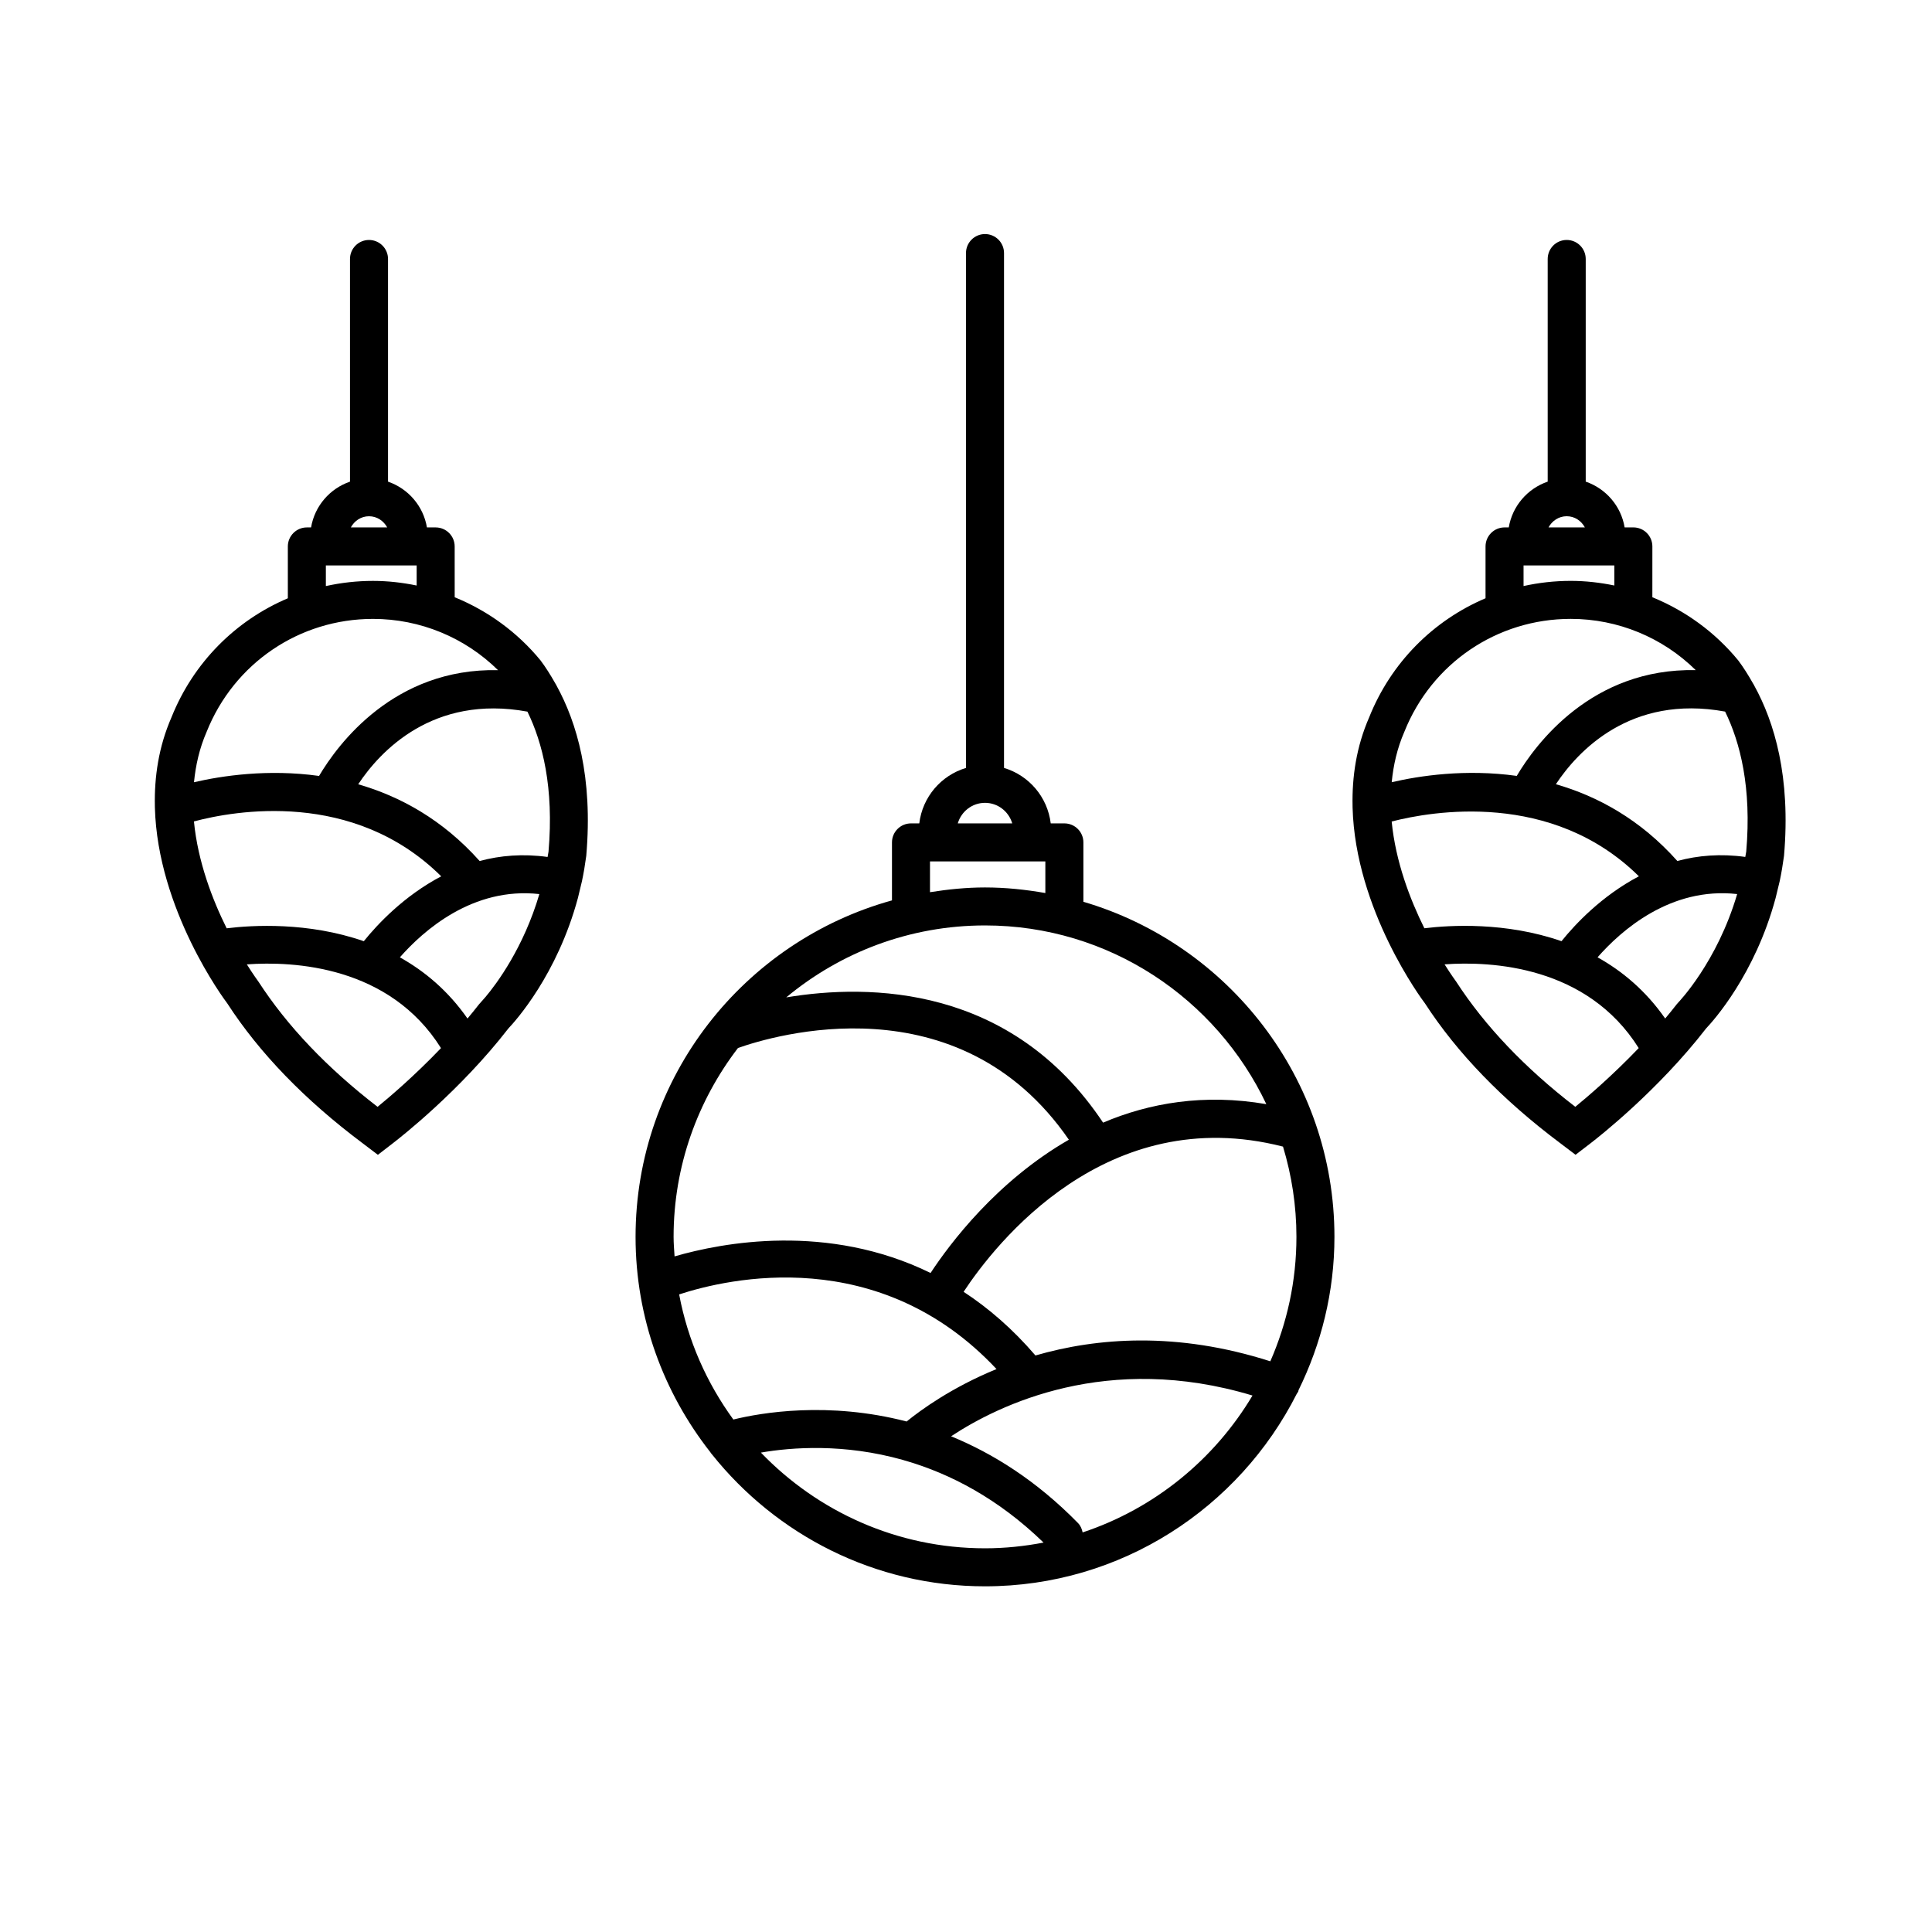 <?xml version="1.0" encoding="UTF-8"?>
<!-- Uploaded to: ICON Repo, www.svgrepo.com, Generator: ICON Repo Mixer Tools -->
<svg fill="#000000" width="800px" height="800px" version="1.1" viewBox="144 144 512 512" xmlns="http://www.w3.org/2000/svg">
 <g>
  <path d="m431.11 382.98v-15.734c0-2.781-2.254-5.039-5.039-5.039h-3.617c-0.852-7.012-5.777-12.711-12.379-14.699v-136.44c0-2.781-2.254-5.039-5.039-5.039-2.781 0-5.039 2.258-5.039 5.039v136.44c-6.602 1.988-11.527 7.688-12.379 14.699h-2.195c-2.781 0-5.039 2.258-5.039 5.039v15.367c-39.117 10.832-67.953 46.652-67.953 89.176 0 21.504 7.43 41.262 19.773 57 0.168 0.242 0.316 0.484 0.516 0.684 16.984 21.246 43.066 34.918 72.316 34.918 36.086 0 67.344-20.801 82.613-51 0.137-0.242 0.328-0.438 0.43-0.711 0.031-0.086 0.016-0.172 0.039-0.258 6.035-12.289 9.523-26.051 9.523-40.637 0-42.004-28.137-77.508-66.531-88.805zm-26.074-26.219c3.426 0 6.297 2.312 7.219 5.445h-14.434c0.918-3.133 3.785-5.445 7.215-5.445zm-14.574 15.523h30.566v8.379c-5.203-0.91-10.531-1.48-15.996-1.48-4.969 0-9.812 0.504-14.574 1.258v-8.156zm-67.953 99.504c0-18.828 6.41-36.148 17.062-50.055 9.113-3.234 58.426-18.203 87.691 24.305-19.145 11.004-31.59 27.605-36.652 35.316-27.281-13.367-55.172-8.07-67.844-4.398-0.102-1.715-0.258-3.422-0.258-5.168zm15.836 48.398c-7.055-9.691-12.066-20.934-14.363-33.156 13.035-4.266 52.926-13.477 84.105 19.785-11.871 4.871-20.051 10.832-23.82 13.895-20.789-5.391-38.523-2.336-45.922-0.523zm66.691 34.129c-23.316 0-44.367-9.766-59.391-25.363 8.191-1.414 22.012-2.457 37.664 1.953 0.238 0.105 0.48 0.145 0.727 0.215 11.73 3.426 24.43 9.957 36.52 21.68-5.027 0.961-10.207 1.516-15.52 1.516zm25.871-4.211c-0.191-0.906-0.539-1.785-1.234-2.488-11-11.234-22.531-18.438-33.625-22.984 12.695-8.379 41.469-22.383 79.875-10.801-10.086 16.938-26.008 29.969-45.016 36.273zm56.66-78.316c0 11.723-2.492 22.863-6.922 32.973-24.789-7.941-45.949-6.266-62.242-1.547-6.055-7.055-12.48-12.586-19.039-16.871 8.383-12.711 37.836-50.461 84.645-38.48 2.293 7.582 3.559 15.605 3.559 23.926zm-51.238-30.277c-24.285-36.43-61.867-36.875-83.969-33.191 14.305-11.895 32.668-19.07 52.684-19.07 32.914 0 61.312 19.422 74.547 47.363-16.555-2.848-31.02-0.301-43.262 4.898z"/>
  <path d="m291.19 325.16c-1.293-2.293-2.621-4.387-3.934-6.137-6.184-7.531-14.035-13.18-22.758-16.746l-0.004-13.465c0-2.781-2.258-5.039-5.039-5.039h-2.312c-0.953-5.688-4.973-10.293-10.312-12.133v-59.008c0-2.781-2.258-5.039-5.039-5.039s-5.039 2.258-5.039 5.039v59.008c-5.34 1.832-9.359 6.445-10.316 12.133h-1.117c-2.781 0-5.039 2.258-5.039 5.039v13.738c-13.801 5.859-25.02 16.992-30.84 31.555-3.41 7.812-4.559 15.789-4.398 23.523-0.012 0.109 0.004 0.227 0.004 0.344 0.711 27.121 18.391 50.906 19.195 51.949 8.488 13.113 20.516 25.547 35.73 36.953l4.172 3.164 4.137-3.195c1.773-1.367 17.633-13.734 30.461-30.309 1.84-1.934 12.93-14.219 18.41-34.543l1.082-4.504c0.441-2.066 0.805-4.238 1.133-6.672 1.82-20.949-2.543-35.402-7.848-45.07-0.098-0.203-0.195-0.398-0.328-0.586zm-49.395-44.348c2.106 0 3.879 1.223 4.816 2.961h-9.633c0.93-1.738 2.703-2.961 4.816-2.961zm-11.438 13.039h24.062v5.316c-3.773-0.777-7.637-1.223-11.566-1.223-4.273 0-8.453 0.48-12.496 1.367zm-31.594 44.082c7.262-18.172 24.566-29.918 44.09-29.918 12.516 0 24.363 4.941 33.129 13.582-27.555-0.586-42.441 19.613-47.43 28.035-13.578-1.898-25.816-0.031-33.141 1.668 0.441-4.484 1.438-8.984 3.352-13.367zm5.305 52.078c-3.793-7.637-7.633-17.648-8.672-28.324 10.629-2.84 42.234-8.551 65.531 14.547-9.836 5.168-16.871 12.672-20.516 17.195-14.781-5.137-29.531-4.258-36.344-3.418zm39.992 47.312c-13.34-10.281-23.902-21.352-31.582-33.195-0.055-0.074-1.301-1.762-3.062-4.559 12.395-0.891 37.785 0.383 51.453 22.191-7.019 7.34-13.641 12.988-16.809 15.562zm28.613-29.125-1.738 1.965c-0.992 1.285-2.016 2.523-3.043 3.758-5.109-7.324-11.332-12.539-17.922-16.219 6.203-7.055 19.312-18.738 36.965-16.762-4.172 14.184-11.32 23.766-14.262 27.258zm16.691-38.5c-0.066 0.484-0.176 0.926-0.246 1.406-6.535-0.906-12.57-0.398-18.008 1.074-9.836-11.027-21.141-17.156-32.18-20.34 5.734-8.652 19.746-23.852 44.844-19.25 3.992 8.156 7.059 20.129 5.59 37.109z"/>
  <path d="m608.91 325.72c-0.102-0.191-0.188-0.379-0.316-0.555-1.293-2.297-2.625-4.398-3.941-6.144-6.184-7.531-14.035-13.18-22.762-16.746l0.004-13.469c0-2.781-2.254-5.039-5.039-5.039h-2.312c-0.953-5.688-4.973-10.293-10.312-12.133v-59.004c0-2.781-2.254-5.039-5.039-5.039s-5.039 2.258-5.039 5.039v59.008c-5.34 1.832-9.359 6.445-10.316 12.133h-1.117c-2.785 0-5.039 2.258-5.039 5.039v13.734c-13.801 5.859-25.023 16.992-30.84 31.559-3.41 7.809-4.559 15.785-4.398 23.512-0.012 0.133 0.004 0.258 0.004 0.387 0.727 27.102 18.383 50.871 19.191 51.914 8.496 13.109 20.516 25.543 35.73 36.953l4.168 3.16 4.152-3.188c1.773-1.367 17.629-13.734 30.457-30.309 1.84-1.934 12.934-14.219 18.41-34.543l1.09-4.504c0.441-2.062 0.801-4.231 1.137-6.672 1.82-20.973-2.559-35.43-7.871-45.094zm-49.715-44.914c2.106 0 3.879 1.223 4.812 2.961h-9.629c0.934-1.738 2.711-2.961 4.816-2.961zm-11.438 13.039h24.059v5.316c-3.773-0.777-7.637-1.223-11.562-1.223-4.277 0-8.453 0.48-12.496 1.367zm-31.586 44.082c7.254-18.172 24.566-29.918 44.09-29.918 12.516 0 24.363 4.949 33.125 13.582-27.539-0.586-42.438 19.609-47.43 28.031-13.574-1.898-25.809-0.031-33.137 1.672 0.434-4.484 1.438-8.984 3.352-13.367zm5.301 52.074c-3.789-7.629-7.621-17.629-8.664-28.293 10.609-2.742 42.43-8.293 65.516 14.52-9.828 5.168-16.867 12.672-20.512 17.195-14.773-5.137-29.523-4.258-36.34-3.422zm39.996 47.316c-13.348-10.289-23.902-21.355-31.582-33.195-0.055-0.074-1.301-1.77-3.059-4.559 12.395-0.891 37.781 0.387 51.449 22.191-7.031 7.34-13.648 12.992-16.809 15.562zm27.281-27.633-0.414 0.473c-0.988 1.285-2.016 2.527-3.043 3.762-5.109-7.332-11.332-12.543-17.922-16.223 6.195-7.059 19.312-18.746 36.996-16.758-5.301 18.055-15.516 28.633-15.617 28.746zm18.02-40.004c-0.07 0.488-0.176 0.938-0.25 1.414-6.535-0.906-12.57-0.398-18.008 1.074-9.836-11.035-21.141-17.16-32.184-20.344 5.723-8.656 19.715-23.855 44.844-19.246 3.992 8.16 7.066 20.129 5.598 37.102z"/>
 </g>
</svg>